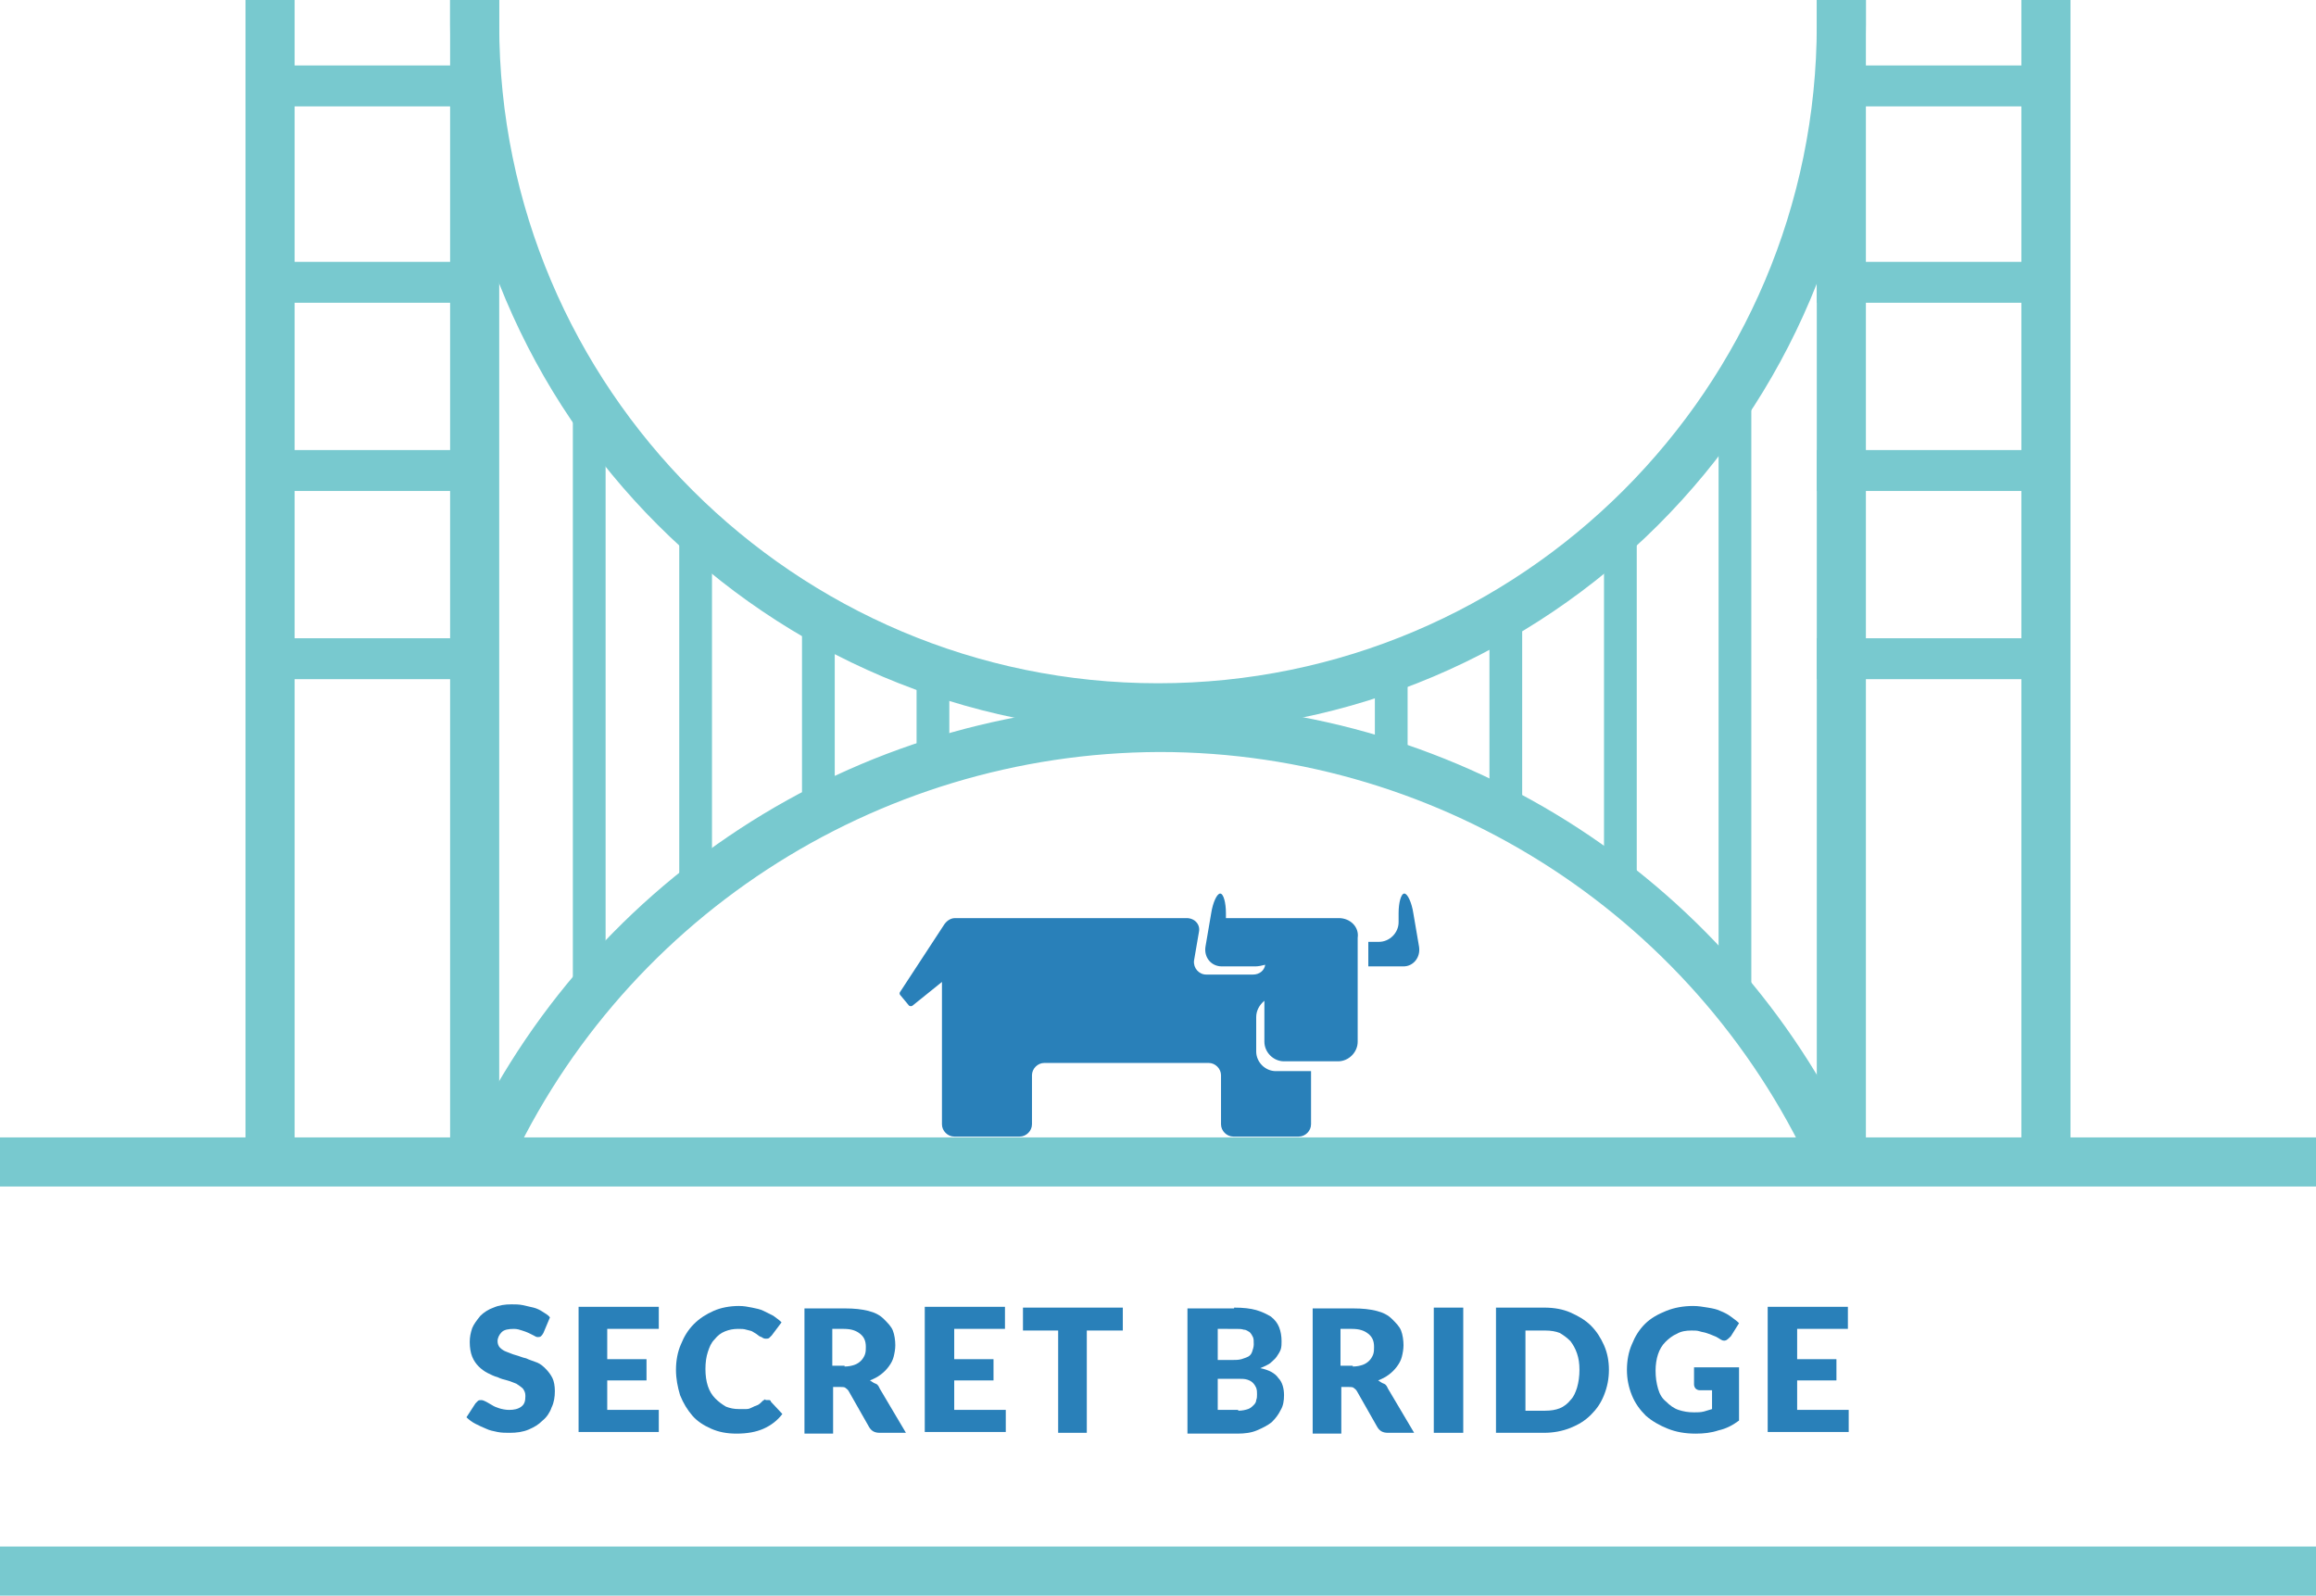 <?xml version="1.0" encoding="utf-8"?>
<!-- Generator: Adobe Illustrator 19.1.0, SVG Export Plug-In . SVG Version: 6.00 Build 0)  -->
<svg version="1.1" id="Layer_1" xmlns="http://www.w3.org/2000/svg" xmlns:xlink="http://www.w3.org/1999/xlink" x="0px" y="0px"
	 viewBox="0 0 283 195" style="enable-background:new 0 0 283 195;" xml:space="preserve">
<style type="text/css">
	.st0{fill:#FFFFFF;}
	.st1{fill:#00558B;}
	.st2{fill:#CCD1D3;}
	.st3{fill:#A3ABAF;}
	.st4{fill:#3498DB;}
	.st5{fill:#2980B9;}
	.st6{fill:#E67E22;}
	.st7{fill:#D35401;}
	.st8{fill:#F1C40F;}
	.st9{fill:#E49701;}
	.st10{fill:#EADF5A;}
	.st11{fill:#D7C320;}
	.st12{fill:#34495E;}
	.st13{fill:#2C3E50;}
	.st14{fill:#2B2B2B;}
	.st15{fill:#262626;}
	.st16{fill:#3A6F81;}
	.st17{fill:#356272;}
	.st18{fill:#0075A8;}
	.st19{fill:#27AE60;}
	.st20{fill:#169242;}
	.st21{fill:#A5C63B;}
	.st22{fill:#8EB021;}
	.st23{fill:#ECF0F1;}
	.st24{fill:#BDC3C7;}
	.st25{fill:#95A5A6;}
	.st26{fill:#7F8C8D;}
	.st27{fill:#E74C3C;}
	.st28{fill:#C0392B;}
	.st29{fill:#F15354;}
	.st30{fill:#EA3738;}
	.st31{fill:#78C9CF;}
	.st32{fill:#389EA8;}
	.st33{fill:#2D8490;}
	.st34{fill:#1A6470;}
	.st35{fill:#21364A;}
	.st36{fill:#040B15;}
	.st37{fill:#99A3A8;}
	.st38{fill:#66767C;}
	.st39{fill:#334851;}
	.st40{fill:#5C686F;}
	.st41{fill:#29373C;}
	.st42{fill:#0A141A;}
	.st43{fill:none;stroke:#334851;stroke-width:6;stroke-miterlimit:10;}
	.st44{fill:none;stroke:#334851;stroke-width:5;stroke-miterlimit:10;}
	.st45{fill:none;stroke:#334851;stroke-width:5.537;stroke-miterlimit:10;}
	.st46{fill:none;stroke:#78C9CF;stroke-width:6;stroke-linecap:square;stroke-miterlimit:10;}
	.st47{fill:none;stroke:#78C9CF;stroke-width:4;stroke-miterlimit:10;}
	.st48{fill:none;stroke:#78C9CF;stroke-width:5;stroke-linecap:square;stroke-miterlimit:10;}
	.st49{fill:none;stroke:#78C9CF;stroke-width:6;stroke-miterlimit:10;}
	.st50{fill:none;stroke:#ECF0F1;stroke-width:6;stroke-miterlimit:10;}
	.st51{fill:none;stroke:#78C9CF;stroke-width:6;stroke-linecap:round;stroke-miterlimit:10;}
	.st52{fill:none;stroke:#78C9CF;stroke-width:5;stroke-linecap:round;stroke-miterlimit:10;}
</style>
<rect x="30" class="st31" width="6" height="142"/>
<rect x="55" class="st31" width="6" height="143"/>
<rect x="70" y="49" class="st31" width="4" height="73"/>
<rect x="83" y="65" class="st31" width="4" height="44"/>
<rect x="98" y="75" class="st31" width="4" height="24"/>
<rect x="112" y="82" class="st31" width="4" height="11"/>
<rect x="168" y="82" class="st31" width="4" height="12"/>
<rect x="182" y="73" class="st31" width="4" height="26"/>
<rect x="210" y="48" class="st31" width="4" height="74"/>
<rect x="196" y="65" class="st31" width="4" height="45"/>
<rect x="30" y="8" class="st31" width="30" height="5"/>
<rect x="30" y="32" class="st31" width="30" height="5"/>
<rect x="30" y="55" class="st31" width="30" height="5"/>
<rect x="30" y="78" class="st31" width="30" height="5"/>
<rect x="222" class="st31" width="6" height="143"/>
<rect x="247" class="st31" width="6" height="142"/>
<rect x="222" y="8" class="st31" width="30" height="5"/>
<rect x="222" y="32" class="st31" width="30" height="5"/>
<rect x="222" y="55" class="st31" width="30" height="5"/>
<rect x="222" y="78" class="st31" width="30" height="5"/>
<path class="st31" d="M61.4,144.5l-5.5-2.4C70.8,108,104.5,86,141.7,86c37.1,0,70.8,22,85.8,55.9l-5.5,2.4
	c-14-31.8-45.5-52.4-80.3-52.4C106.9,92,75.3,112.6,61.4,144.5z"/>
<path class="st31" d="M141.5,89.5C93.8,89.5,55,50.7,55,3V0h6v3c0,44.4,36.1,80.5,80.5,80.5S222,47.4,222,3V0h6v3
	C228,50.7,189.2,89.5,141.5,89.5z"/>
<rect y="139" class="st31" width="283" height="6"/>
<rect y="189" class="st31" width="283" height="6"/>
<g>
	<path class="st5" d="M173.4,115.7l-0.7-4.1c-0.2-1.3-0.7-2.4-1.1-2.4c-0.4,0-0.7,1.1-0.7,2.4v1.1c0,1.3-1.1,2.4-2.4,2.4h-1.1
		c-0.1,0-0.2,0-0.2,0v3c0.1,0,0.2,0,0.2,0h4.1C172.7,118.1,173.6,117,173.4,115.7"/>
	<path class="st5" d="M163.6,112.2H157c-0.1,0-0.1,0-0.2,0h-6.8c-0.1,0-0.2,0-0.2,0v-0.6c0-1.3-0.3-2.4-0.7-2.4
		c-0.4,0-0.9,1.1-1.1,2.4l-0.7,4.1c-0.2,1.3,0.7,2.4,2,2.4h4.1c0.4,0,0.8-0.1,1.2-0.2c-0.1,0.7-0.7,1.2-1.5,1.2h-5.7
		c-0.9,0-1.6-0.8-1.5-1.7l0.6-3.5c0.2-0.9-0.5-1.7-1.5-1.7h-28.3c-0.6,0-1.1,0.4-1.4,0.9l-5.3,8.1c-0.1,0.1-0.1,0.3,0,0.4l1,1.2
		c0.1,0.2,0.4,0.2,0.5,0.1l3.6-2.9v17.4c0,0.8,0.7,1.5,1.5,1.5h8c0.8,0,1.5-0.7,1.5-1.5v-6c0-0.8,0.7-1.5,1.5-1.5h20.1
		c0.8,0,1.5,0.7,1.5,1.5v6c0,0.8,0.7,1.5,1.5,1.5h8c0.8,0,1.5-0.7,1.5-1.5v-6.5h-4.3c-1.3,0-2.4-1.1-2.4-2.4v-4.2c0-0.8,0.4-1.5,1-2
		v5c0,1.3,1.1,2.4,2.4,2.4h6.6c1.3,0,2.4-1.1,2.4-2.4v-12.7C166.1,113.3,165,112.2,163.6,112.2"/>
</g>
<g>
	<path class="st5" d="M66.4,162.9c-0.1,0.2-0.2,0.3-0.3,0.4c-0.1,0.1-0.3,0.1-0.4,0.1c-0.2,0-0.3-0.1-0.5-0.2s-0.4-0.2-0.6-0.3
		c-0.2-0.1-0.5-0.2-0.8-0.3c-0.3-0.1-0.6-0.2-1-0.2c-0.7,0-1.2,0.1-1.5,0.4c-0.3,0.3-0.5,0.7-0.5,1.1c0,0.3,0.1,0.6,0.3,0.8
		c0.2,0.2,0.5,0.4,0.8,0.5c0.3,0.1,0.7,0.3,1.1,0.4c0.4,0.1,0.8,0.3,1.3,0.4c0.4,0.2,0.8,0.3,1.3,0.5s0.8,0.5,1.1,0.8
		c0.3,0.3,0.6,0.7,0.8,1.1s0.3,1,0.3,1.6c0,0.7-0.1,1.4-0.4,2c-0.2,0.6-0.6,1.2-1.1,1.6c-0.5,0.5-1,0.8-1.7,1.1s-1.5,0.4-2.3,0.4
		c-0.5,0-1,0-1.5-0.1c-0.5-0.1-1-0.2-1.4-0.4c-0.5-0.2-0.9-0.4-1.3-0.6c-0.4-0.2-0.8-0.5-1.1-0.8l1.1-1.7c0.1-0.1,0.2-0.2,0.3-0.3
		c0.1-0.1,0.3-0.1,0.4-0.1c0.2,0,0.4,0.1,0.6,0.2c0.2,0.1,0.5,0.3,0.7,0.4c0.3,0.2,0.6,0.3,0.9,0.4c0.3,0.1,0.8,0.2,1.2,0.2
		c0.6,0,1.1-0.1,1.5-0.4s0.5-0.7,0.5-1.3c0-0.4-0.1-0.6-0.3-0.9c-0.2-0.2-0.5-0.4-0.8-0.6c-0.3-0.1-0.7-0.3-1.1-0.4
		c-0.4-0.1-0.8-0.2-1.2-0.4c-0.4-0.1-0.8-0.3-1.2-0.5c-0.4-0.2-0.8-0.5-1.1-0.8c-0.3-0.3-0.6-0.7-0.8-1.2c-0.2-0.5-0.3-1.1-0.3-1.8
		c0-0.6,0.1-1.1,0.3-1.7c0.2-0.5,0.6-1,1-1.5c0.4-0.4,1-0.8,1.6-1c0.7-0.3,1.4-0.4,2.2-0.4c0.5,0,0.9,0,1.4,0.1
		c0.4,0.1,0.9,0.2,1.3,0.3s0.8,0.3,1.1,0.5c0.3,0.2,0.7,0.4,0.9,0.7L66.4,162.9z"/>
	<path class="st5" d="M74.2,162.5v3.6H79v2.6h-4.8v3.6h6.3v2.7h-9.8v-15.3h9.8v2.7H74.2z"/>
	<path class="st5" d="M93.7,171.1c0.1,0,0.2,0,0.3,0s0.2,0.1,0.2,0.2l1.4,1.5c-0.6,0.8-1.4,1.4-2.3,1.8c-0.9,0.4-2,0.6-3.3,0.6
		c-1.2,0-2.2-0.2-3.1-0.6c-0.9-0.4-1.7-0.9-2.3-1.6c-0.6-0.7-1.1-1.5-1.5-2.5c-0.3-1-0.5-2-0.5-3.1c0-1.1,0.2-2.2,0.6-3.1
		c0.4-1,0.9-1.8,1.6-2.5c0.7-0.7,1.5-1.2,2.4-1.6c0.9-0.4,2-0.6,3.1-0.6c0.6,0,1.1,0.1,1.6,0.2s1,0.2,1.4,0.4
		c0.4,0.2,0.8,0.4,1.2,0.6c0.4,0.3,0.7,0.5,1,0.8l-1.2,1.6c-0.1,0.1-0.2,0.2-0.3,0.3c-0.1,0.1-0.3,0.1-0.4,0.1c-0.1,0-0.2,0-0.4-0.1
		c-0.1-0.1-0.2-0.1-0.4-0.2c-0.1-0.1-0.3-0.2-0.4-0.3c-0.2-0.1-0.3-0.2-0.5-0.3c-0.2-0.1-0.4-0.1-0.7-0.2c-0.3-0.1-0.6-0.1-1-0.1
		c-0.6,0-1.1,0.1-1.6,0.3c-0.5,0.2-0.9,0.5-1.3,1c-0.4,0.4-0.6,0.9-0.8,1.5s-0.3,1.3-0.3,2.1c0,0.8,0.1,1.5,0.3,2.1
		c0.2,0.6,0.5,1.1,0.9,1.5c0.4,0.4,0.8,0.7,1.3,1c0.5,0.2,1,0.3,1.6,0.3c0.3,0,0.6,0,0.9,0c0.3,0,0.5-0.1,0.7-0.2
		c0.2-0.1,0.4-0.2,0.7-0.3c0.2-0.1,0.4-0.3,0.6-0.5c0.1-0.1,0.2-0.1,0.3-0.2C93.5,171.1,93.6,171.1,93.7,171.1z"/>
	<path class="st5" d="M110.7,175.1h-3.2c-0.6,0-1-0.2-1.3-0.7l-2.5-4.4c-0.1-0.2-0.3-0.3-0.4-0.4c-0.1-0.1-0.4-0.1-0.6-0.1h-0.9v5.7
		h-3.5v-15.3h5c1.1,0,2,0.1,2.8,0.3s1.4,0.5,1.9,1s0.9,0.9,1.1,1.4s0.3,1.2,0.3,1.8c0,0.5-0.1,1-0.2,1.4s-0.3,0.8-0.6,1.2
		c-0.3,0.4-0.6,0.7-1,1s-0.8,0.5-1.3,0.7c0.2,0.1,0.4,0.3,0.7,0.4s0.4,0.4,0.5,0.6L110.7,175.1z M103.2,167c0.5,0,0.9-0.1,1.2-0.2
		c0.3-0.1,0.6-0.3,0.8-0.5c0.2-0.2,0.4-0.5,0.5-0.8c0.1-0.3,0.1-0.6,0.1-0.9c0-0.7-0.2-1.2-0.7-1.6s-1.1-0.6-2-0.6h-1.4v4.5H103.2z"
		/>
	<path class="st5" d="M116.6,162.5v3.6h4.8v2.6h-4.8v3.6h6.3v2.7H113v-15.3h9.8v2.7H116.6z"/>
	<path class="st5" d="M137.1,162.6h-4.3v12.5h-3.5v-12.5H125v-2.8h12.2V162.6z"/>
	<path class="st5" d="M150.8,159.8c1.1,0,2,0.1,2.7,0.3c0.7,0.2,1.3,0.5,1.8,0.8c0.5,0.4,0.8,0.8,1,1.3c0.2,0.5,0.3,1.1,0.3,1.7
		c0,0.3,0,0.7-0.1,1s-0.3,0.6-0.5,0.9s-0.5,0.5-0.8,0.8c-0.3,0.2-0.7,0.4-1.2,0.6c1,0.2,1.8,0.6,2.2,1.2c0.5,0.5,0.7,1.3,0.7,2.1
		c0,0.7-0.1,1.3-0.4,1.8c-0.3,0.6-0.6,1-1.1,1.5c-0.5,0.4-1.1,0.7-1.8,1s-1.5,0.4-2.4,0.4h-6.1v-15.3H150.8z M148.8,162.4v3.8h1.8
		c0.4,0,0.7,0,1.1-0.1c0.3-0.1,0.6-0.2,0.8-0.3c0.2-0.1,0.4-0.3,0.5-0.6s0.2-0.6,0.2-0.9c0-0.4,0-0.7-0.1-0.9
		c-0.1-0.2-0.2-0.4-0.4-0.6c-0.2-0.1-0.4-0.3-0.7-0.3c-0.3-0.1-0.6-0.1-1-0.1H148.8z M151.3,172.4c0.5,0,0.9-0.1,1.2-0.2
		c0.3-0.1,0.5-0.3,0.7-0.5c0.2-0.2,0.3-0.4,0.3-0.6c0.1-0.2,0.1-0.5,0.1-0.7c0-0.3,0-0.5-0.1-0.8c-0.1-0.2-0.2-0.4-0.4-0.6
		s-0.4-0.3-0.7-0.4s-0.7-0.1-1.1-0.1h-2.5v3.8H151.3z"/>
	<path class="st5" d="M172.8,175.1h-3.2c-0.6,0-1-0.2-1.3-0.7l-2.5-4.4c-0.1-0.2-0.3-0.3-0.4-0.4c-0.1-0.1-0.4-0.1-0.6-0.1h-0.9v5.7
		h-3.5v-15.3h5c1.1,0,2,0.1,2.8,0.3s1.4,0.5,1.9,1s0.9,0.9,1.1,1.4s0.3,1.2,0.3,1.8c0,0.5-0.1,1-0.2,1.4s-0.3,0.8-0.6,1.2
		c-0.3,0.4-0.6,0.7-1,1s-0.8,0.5-1.3,0.7c0.2,0.1,0.4,0.3,0.7,0.4s0.4,0.4,0.5,0.6L172.8,175.1z M165.3,167c0.5,0,0.9-0.1,1.2-0.2
		c0.3-0.1,0.6-0.3,0.8-0.5c0.2-0.2,0.4-0.5,0.5-0.8c0.1-0.3,0.1-0.6,0.1-0.9c0-0.7-0.2-1.2-0.7-1.6s-1.1-0.6-2-0.6h-1.4v4.5H165.3z"
		/>
	<path class="st5" d="M178.8,175.1h-3.6v-15.3h3.6V175.1z"/>
	<path class="st5" d="M196.6,167.4c0,1.1-0.2,2.1-0.6,3.1s-0.9,1.7-1.6,2.4c-0.7,0.7-1.5,1.2-2.5,1.6s-2.1,0.6-3.2,0.6h-5.9v-15.3
		h5.9c1.2,0,2.3,0.2,3.2,0.6s1.8,0.9,2.5,1.6c0.7,0.7,1.2,1.5,1.6,2.4S196.6,166.3,196.6,167.4z M193,167.4c0-0.8-0.1-1.4-0.3-2
		c-0.2-0.6-0.5-1.1-0.8-1.5c-0.4-0.4-0.8-0.7-1.3-1c-0.5-0.2-1.1-0.3-1.8-0.3h-2.4v9.8h2.4c0.7,0,1.3-0.1,1.8-0.3
		c0.5-0.2,1-0.6,1.3-1c0.4-0.4,0.6-0.9,0.8-1.5C192.9,168.9,193,168.2,193,167.4z"/>
	<path class="st5" d="M207.1,167.1h5.4v6.5c-0.8,0.6-1.6,1-2.5,1.2c-0.9,0.3-1.8,0.4-2.8,0.4c-1.3,0-2.4-0.2-3.4-0.6
		c-1-0.4-1.9-0.9-2.7-1.6c-0.7-0.7-1.3-1.5-1.7-2.5c-0.4-1-0.6-2-0.6-3.1c0-1.1,0.2-2.2,0.6-3.1c0.4-1,0.9-1.8,1.6-2.5
		c0.7-0.7,1.6-1.2,2.6-1.6c1-0.4,2.1-0.6,3.3-0.6c0.6,0,1.2,0.1,1.8,0.2c0.6,0.1,1.1,0.2,1.5,0.4c0.5,0.2,0.9,0.4,1.3,0.7
		c0.4,0.3,0.7,0.5,1,0.8l-1,1.6c-0.2,0.2-0.4,0.4-0.6,0.5c-0.3,0.1-0.5,0-0.8-0.2c-0.3-0.2-0.5-0.3-0.8-0.4
		c-0.2-0.1-0.5-0.2-0.8-0.3c-0.3-0.1-0.5-0.1-0.8-0.2s-0.6-0.1-1-0.1c-0.7,0-1.3,0.1-1.8,0.4c-0.5,0.2-1,0.6-1.4,1
		c-0.4,0.4-0.7,0.9-0.9,1.5c-0.2,0.6-0.3,1.3-0.3,2c0,0.8,0.1,1.5,0.3,2.2s0.5,1.2,1,1.6c0.4,0.4,0.9,0.8,1.5,1
		c0.6,0.2,1.2,0.3,1.9,0.3c0.4,0,0.8,0,1.2-0.1c0.3-0.1,0.7-0.2,1-0.3v-2.3h-1.5c-0.2,0-0.4-0.1-0.5-0.2c-0.1-0.1-0.2-0.3-0.2-0.5
		V167.1z"/>
	<path class="st5" d="M219.6,162.5v3.6h4.8v2.6h-4.8v3.6h6.3v2.7H216v-15.3h9.8v2.7H219.6z"/>
</g>
</svg>
